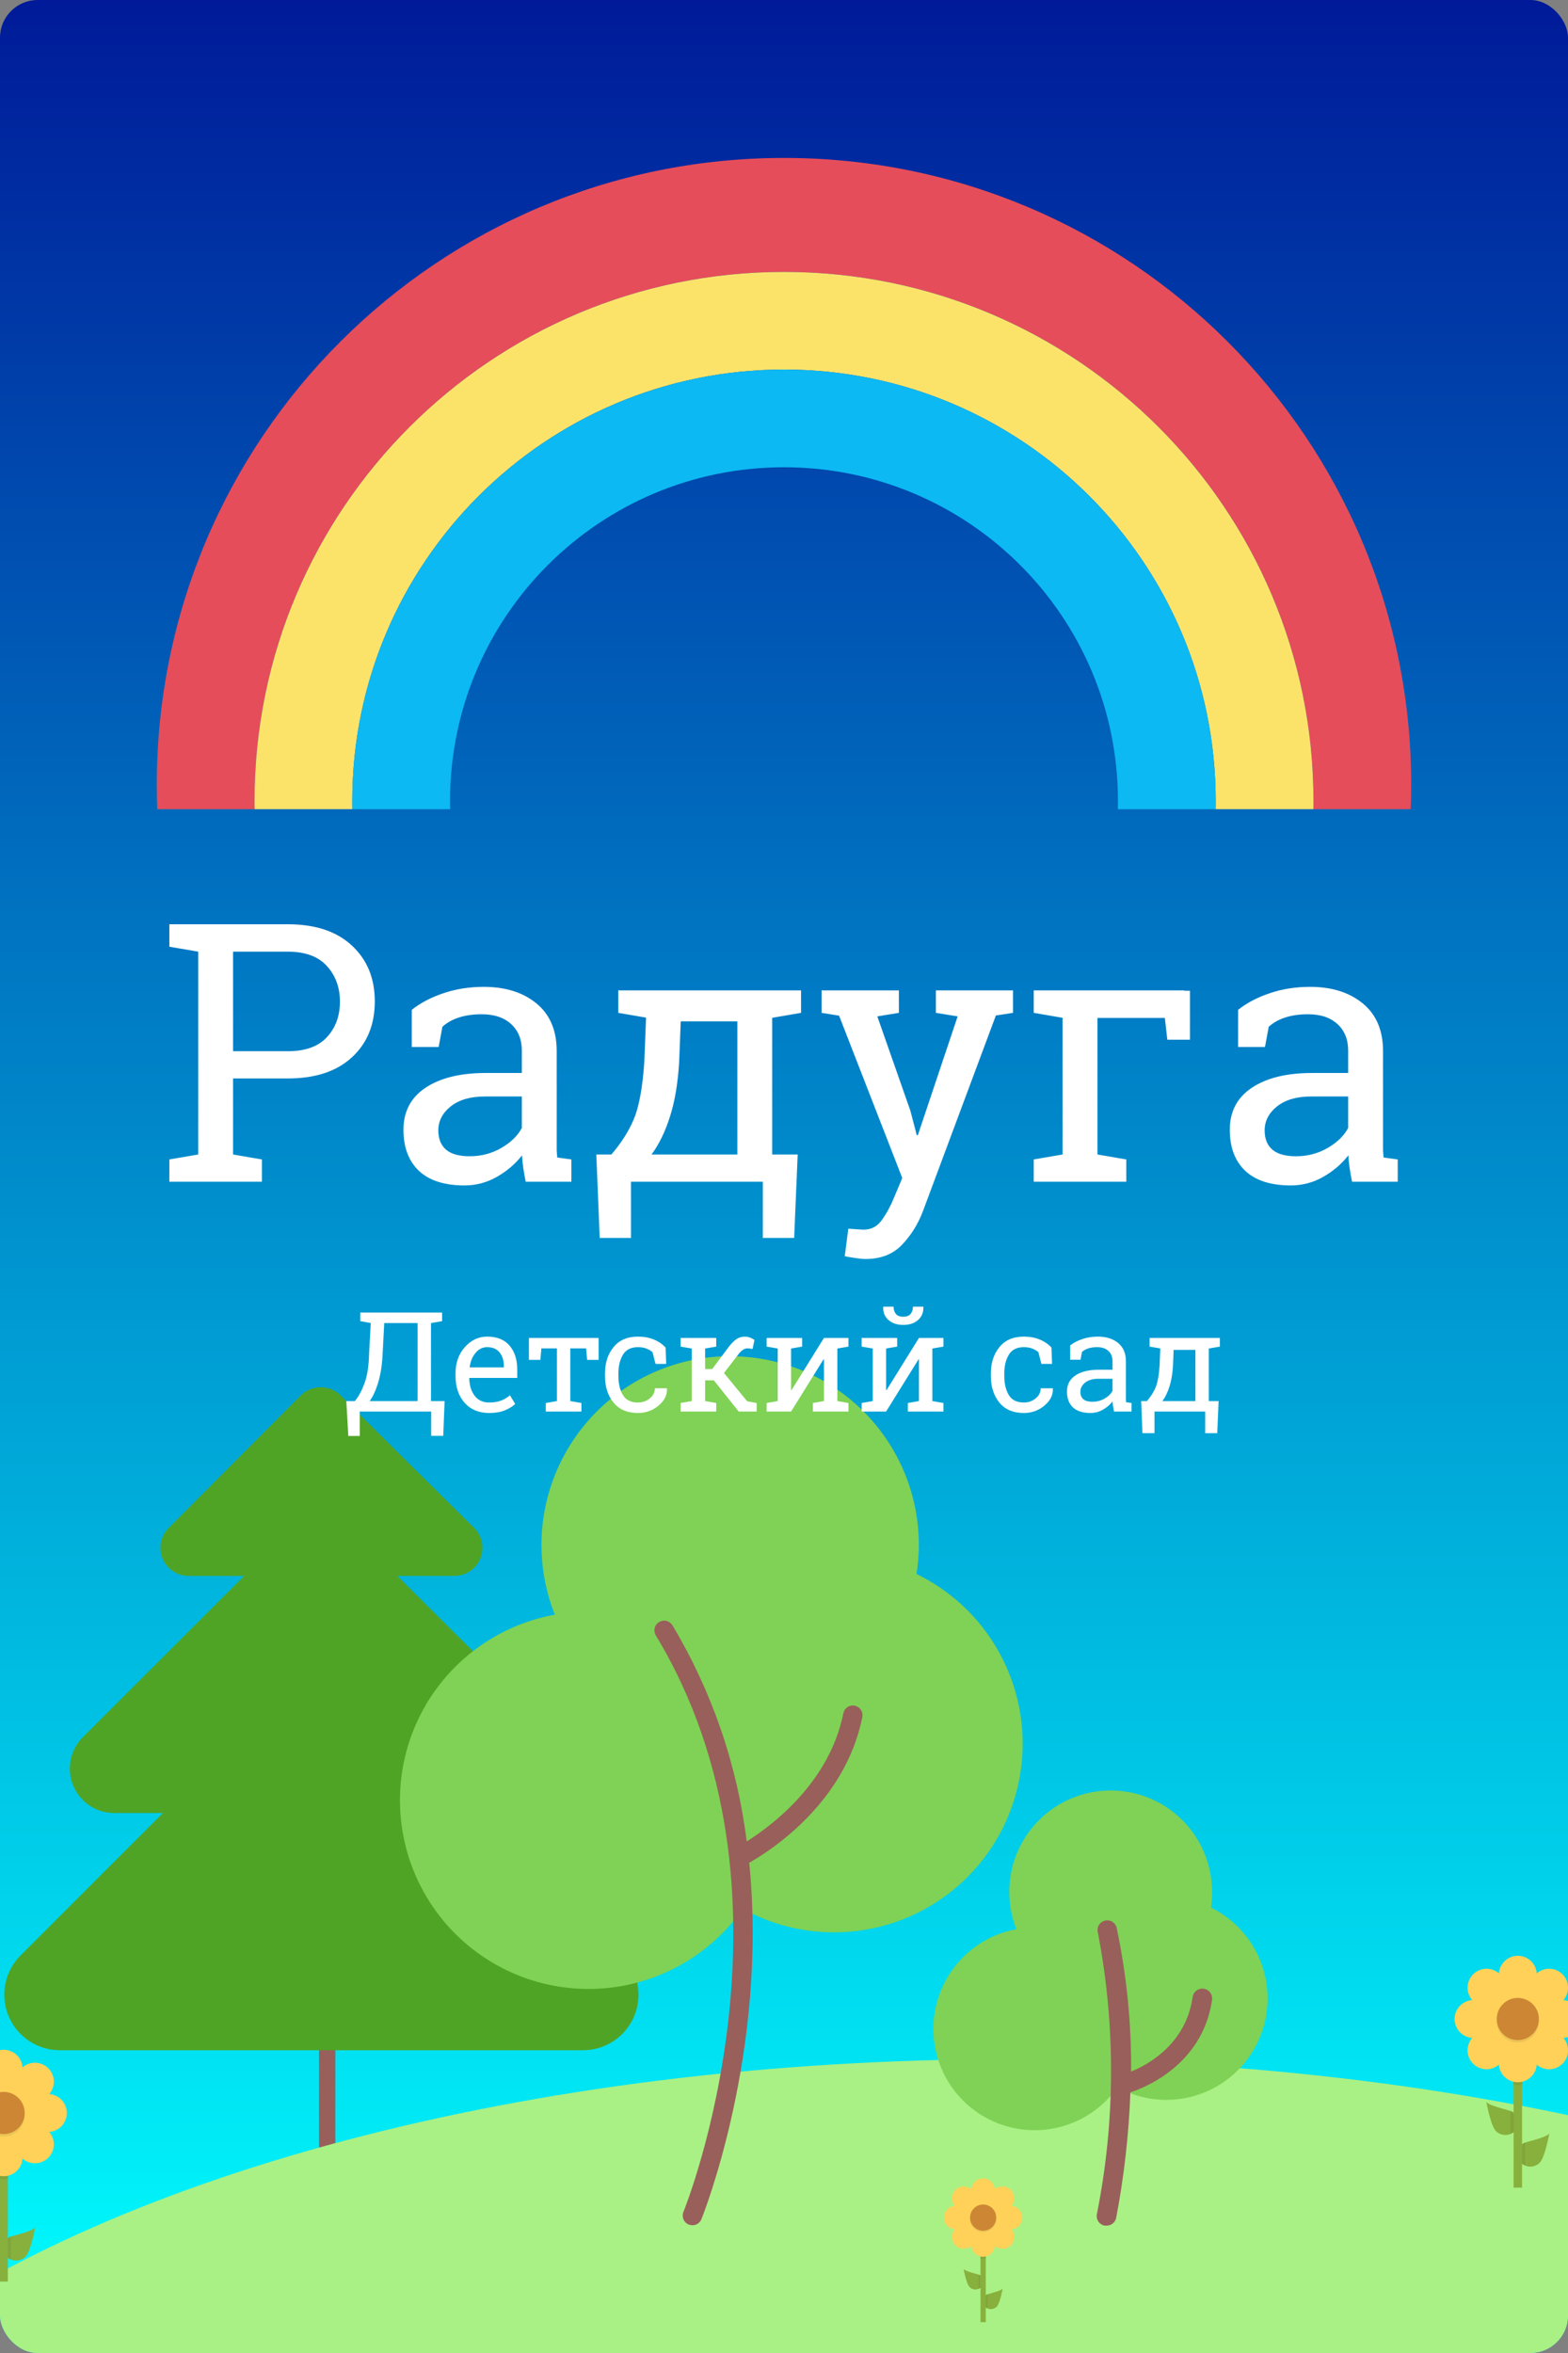 <svg width="500" height="750" viewBox="0 0 500 750" fill="none" xmlns="http://www.w3.org/2000/svg">
<rect x="0" y="0" width="500" height="750" fill="#808080" stroke="none"/>
<g clip-path="url(#clip0_265_258)">
<rect width="500" height="750" rx="12" fill="url(#paint0_linear_265_258)"/>
<path d="M104.338 713.339C103.648 713.339 102.986 713.048 102.498 712.531C102.01 712.014 101.735 711.313 101.735 710.581V563.39C101.735 562.659 102.01 561.958 102.498 561.44C102.986 560.923 103.648 560.633 104.338 560.633C105.029 560.633 105.691 560.923 106.179 561.44C106.667 561.958 106.941 562.659 106.941 563.39V710.581C106.941 711.313 106.667 712.014 106.179 712.531C105.691 713.048 105.029 713.339 104.338 713.339Z" fill="#995F5B"/>
<path d="M198.329 623.198C184.559 609.64 167.992 593.25 152.522 577.886H168.77C171.542 577.847 174.241 576.996 176.533 575.437C178.825 573.879 180.61 571.682 181.665 569.119C182.72 566.556 183 563.74 182.47 561.019C181.94 558.299 180.623 555.793 178.682 553.814C162.859 538.238 142.433 518.025 126.715 502.307H144.84C146.624 502.316 148.37 501.792 149.854 500.801C151.338 499.811 152.493 498.4 153.17 496.75C153.847 495.099 154.016 493.284 153.654 491.537C153.293 489.789 152.418 488.19 151.141 486.944C137.548 473.527 118.502 454.694 108.661 444.818C107.823 443.977 106.827 443.311 105.73 442.856C104.634 442.401 103.459 442.167 102.272 442.167C101.084 442.167 99.909 442.401 98.813 442.856C97.716 443.311 96.72 443.977 95.882 444.818L53.827 486.979C52.56 488.23 51.695 489.829 51.342 491.574C50.989 493.318 51.163 495.128 51.843 496.773C52.523 498.417 53.678 499.822 55.16 500.808C56.642 501.794 58.383 502.316 60.163 502.307H77.863L26.25 553.885C24.331 555.87 23.034 558.372 22.518 561.084C22.003 563.796 22.291 566.599 23.348 569.15C24.405 571.7 26.185 573.885 28.468 575.438C30.75 576.99 33.437 577.841 36.197 577.886H51.95L6.568 623.269C4.088 625.742 2.398 628.896 1.711 632.33C1.024 635.764 1.372 639.325 2.71 642.562C4.048 645.799 6.316 648.566 9.227 650.513C12.138 652.46 15.562 653.5 19.064 653.501H185.869C189.383 653.507 192.819 652.467 195.74 650.514C198.661 648.561 200.934 645.782 202.271 642.532C203.607 639.282 203.946 635.708 203.244 632.265C202.542 628.822 200.831 625.666 198.329 623.198Z" fill="#50A425"/>
<path fill-rule="evenodd" clip-rule="evenodd" d="M684.302 750.339H-40.302C32.302 694.122 167.369 656.339 322 656.339C476.631 656.339 611.698 694.122 684.302 750.339Z" fill="#A9F185"/>
<path d="M386.159 608.03C386.404 606.378 386.518 604.709 386.5 603.039C386.502 598.28 385.453 593.579 383.428 589.272C381.403 584.965 378.453 581.159 374.787 578.124C371.121 575.089 366.831 572.9 362.222 571.715C357.613 570.529 352.799 570.376 348.124 571.265C343.448 572.155 339.027 574.065 335.176 576.861C331.324 579.656 328.137 583.267 325.842 587.436C323.547 591.605 322.201 596.229 321.899 600.979C321.597 605.728 322.348 610.486 324.097 614.912C318.886 615.869 313.99 618.093 309.841 621.388C305.691 624.684 302.417 628.949 300.305 633.808C298.193 638.668 297.309 643.972 297.731 649.254C298.153 654.536 299.867 659.632 302.723 664.095C305.58 668.558 309.49 672.25 314.109 674.845C318.729 677.44 323.915 678.859 329.213 678.977C334.51 679.094 339.755 677.907 344.485 675.52C349.215 673.133 353.285 669.618 356.337 665.287C361.079 667.921 366.412 669.308 371.837 669.317C379.156 669.332 386.263 666.862 391.994 662.311C397.725 657.759 401.741 651.396 403.384 644.264C405.026 637.132 404.198 629.654 401.035 623.054C397.872 616.454 392.561 611.124 385.973 607.937L386.159 608.03Z" fill="#7FD255"/>
<path d="M326.112 555.764C326.111 544.484 322.935 533.432 316.949 523.871C310.963 514.31 302.407 506.627 292.26 501.7C292.73 498.674 292.978 495.617 293.004 492.555C293.019 483.691 291.075 474.933 287.312 466.908C283.549 458.882 278.059 451.787 271.235 446.13C264.411 440.473 256.421 436.393 247.837 434.183C239.253 431.973 230.287 431.686 221.579 433.344C212.872 435.002 204.638 438.563 197.467 443.773C190.296 448.983 184.364 455.713 180.096 463.482C175.828 471.251 173.329 479.866 172.778 488.713C172.227 497.56 173.638 506.419 176.909 514.658C167.198 516.425 158.072 520.556 150.335 526.684C142.598 532.813 136.488 540.752 132.545 549.801C128.602 558.849 126.947 568.729 127.725 578.569C128.504 588.408 131.692 597.905 137.008 606.221C142.325 614.537 149.607 621.416 158.211 626.252C166.816 631.088 176.478 633.732 186.346 633.951C196.214 634.17 205.984 631.956 214.794 627.506C223.604 623.056 231.183 616.505 236.863 608.433C246.026 613.491 256.349 616.071 266.814 615.919C277.279 615.767 287.523 612.888 296.535 607.567C305.548 602.245 313.016 594.665 318.203 585.575C323.39 576.485 326.116 566.199 326.112 555.733V555.764Z" fill="#7FD255"/>
<path d="M272.575 543.673C272.174 543.592 271.761 543.591 271.359 543.671C270.958 543.75 270.576 543.908 270.236 544.136C269.896 544.364 269.604 544.656 269.378 544.997C269.151 545.338 268.995 545.721 268.917 546.122C264.484 568.256 246.008 581.989 238.103 586.949C235.093 562.58 227.026 539.108 214.419 518.036C213.989 517.34 213.302 516.841 212.506 516.65C211.711 516.458 210.872 516.589 210.172 517.013C209.47 517.438 208.965 518.123 208.768 518.919C208.57 519.715 208.696 520.557 209.118 521.26C258.718 603.162 218.418 704.005 217.922 705.028C217.615 705.789 217.623 706.64 217.942 707.396C218.262 708.151 218.868 708.749 219.627 709.058C220.384 709.367 221.232 709.364 221.986 709.051C222.741 708.737 223.342 708.138 223.657 707.384C223.967 706.64 244.985 654.281 238.909 593.738C245.543 589.987 269.506 574.766 274.993 547.238C275.131 546.447 274.955 545.632 274.504 544.967C274.053 544.302 273.362 543.838 272.575 543.673Z" fill="#995F5B"/>
<path d="M386.5 637.418C386.615 636.596 386.399 635.762 385.899 635.099C385.399 634.436 384.656 633.999 383.834 633.884C383.427 633.827 383.013 633.851 382.615 633.954C382.217 634.057 381.843 634.238 381.515 634.485C380.852 634.985 380.415 635.728 380.3 636.55C378.161 651.678 365.792 658.25 360.677 660.296C360.797 645.019 359.279 629.773 356.151 614.819C356.099 614.393 355.959 613.982 355.74 613.613C355.521 613.243 355.227 612.924 354.878 612.674C354.528 612.424 354.131 612.249 353.711 612.161C353.29 612.073 352.856 612.073 352.436 612.161C352.016 612.249 351.618 612.424 351.269 612.674C350.92 612.924 350.626 613.244 350.407 613.614C350.188 613.983 350.048 614.394 349.997 614.82C349.945 615.247 349.982 615.679 350.106 616.09C355.8 645.725 355.685 676.183 349.765 705.773C349.689 706.174 349.693 706.587 349.776 706.986C349.859 707.386 350.021 707.765 350.251 708.102C350.482 708.439 350.777 708.727 351.119 708.95C351.461 709.173 351.844 709.326 352.245 709.4C352.44 709.433 352.639 709.433 352.834 709.4C353.564 709.414 354.275 709.169 354.842 708.71C355.409 708.25 355.795 707.606 355.934 706.889C358.443 693.692 359.956 680.324 360.46 666.899C363.126 666.093 383.4 659.118 386.5 637.418Z" fill="#995F5B"/>
<path d="M486.229 682.978C483.975 683.777 483.243 687.544 484.928 689.287C486.613 691.029 489.344 691.029 491.029 689.287C492.714 687.544 494.079 679.823 494.079 679.823C494.013 681.05 487.85 682.403 486.229 682.978Z" fill="#88B03C"/>
<path d="M481.771 672.899C484.025 673.698 484.757 677.465 483.072 679.208C481.387 680.95 478.656 680.95 476.971 679.208C475.286 677.465 473.921 669.744 473.921 669.744C473.987 670.97 480.15 672.323 481.771 672.899Z" fill="#88B03C"/>
<path fill-rule="evenodd" clip-rule="evenodd" d="M486.349 682.942C486.325 682.95 486.25 682.971 486.228 682.979C483.975 683.779 483.242 687.546 484.927 689.289C485.346 689.722 485.832 690.042 486.349 690.26V682.942Z" fill="#81A53C"/>
<path fill-rule="evenodd" clip-rule="evenodd" d="M481.646 672.864V680.187C482.165 679.969 482.653 679.646 483.074 679.21C484.758 677.468 484.026 673.7 481.772 672.901C481.75 672.893 481.67 672.873 481.646 672.864Z" fill="#81A53C"/>
<path fill-rule="evenodd" clip-rule="evenodd" d="M482.656 662.354V697.291H485.344V662.354H482.656Z" fill="#88B03C"/>
<path d="M482.654 662.466V664.518C483.094 664.621 483.545 664.675 483.998 664.677C484.45 664.675 484.901 664.621 485.341 664.518V662.466H482.654Z" fill="#81A53C"/>
<path d="M484 623.387C482.474 623.388 481.005 623.966 479.888 625.004C478.77 626.043 478.087 627.466 477.974 628.988C476.818 627.989 475.326 627.465 473.799 627.522C472.272 627.578 470.823 628.211 469.744 629.292C468.667 630.372 468.038 631.82 467.984 633.344C467.929 634.869 468.453 636.357 469.45 637.512C467.926 637.623 466.502 638.307 465.462 639.426C464.422 640.545 463.844 642.016 463.844 643.543C463.845 645.07 464.424 646.539 465.463 647.657C466.503 648.775 467.927 649.458 469.45 649.569C468.451 650.724 467.927 652.214 467.981 653.739C468.036 655.265 468.665 656.713 469.744 657.794C470.823 658.872 472.271 659.501 473.795 659.557C475.319 659.612 476.808 659.09 477.964 658.093C478.075 659.618 478.76 661.043 479.88 662.083C480.999 663.123 482.472 663.701 484 663.699C485.526 663.698 486.995 663.12 488.112 662.082C489.23 661.043 489.913 659.62 490.026 658.099C491.182 659.095 492.673 659.618 494.198 659.562C495.724 659.505 497.172 658.874 498.251 657.794C499.328 656.714 499.956 655.266 500.011 653.742C500.066 652.217 499.542 650.729 498.545 649.574C500.069 649.464 501.495 648.781 502.536 647.662C503.577 646.543 504.156 645.071 504.156 643.543C504.155 642.016 503.576 640.545 502.535 639.427C501.494 638.31 500.068 637.627 498.545 637.517C499.543 636.362 500.068 634.872 500.013 633.347C499.959 631.821 499.329 630.373 498.251 629.292C497.171 628.215 495.724 627.585 494.2 627.529C492.675 627.474 491.186 627.997 490.031 628.993C489.92 627.469 489.236 626.044 488.117 625.005C486.998 623.965 485.527 623.387 484 623.387Z" fill="#FFD158"/>
<path d="M490.719 644.325C490.719 646.107 490.011 647.816 488.751 649.076C487.491 650.336 485.782 651.044 484 651.044C482.218 651.044 480.509 650.336 479.249 649.076C477.989 647.816 477.281 646.107 477.281 644.325C477.281 642.543 477.989 640.834 479.249 639.574C480.509 638.314 482.218 637.606 484 637.606C485.782 637.606 487.491 638.314 488.751 639.574C490.011 640.834 490.719 642.543 490.719 644.325Z" fill="#ECC355"/>
<path d="M490.719 643.543C490.719 645.325 490.011 647.034 488.751 648.294C487.491 649.554 485.782 650.262 484 650.262C482.218 650.262 480.509 649.554 479.249 648.294C477.989 647.034 477.281 645.325 477.281 643.543C477.281 641.761 477.989 640.052 479.249 638.792C480.509 637.532 482.218 636.824 484 636.824C485.782 636.824 487.491 637.532 488.751 638.792C490.011 640.052 490.719 641.761 490.719 643.543Z" fill="#CC8634"/>
<path d="M314.882 731.294C313.485 731.79 313.031 734.126 314.075 735.207C315.12 736.287 316.814 736.287 317.859 735.207C318.904 734.126 319.751 729.338 319.751 729.338C319.71 730.098 315.888 730.937 314.882 731.294Z" fill="#88B03C"/>
<path d="M312.118 725.044C313.515 725.54 313.969 727.876 312.925 728.957C311.88 730.037 310.186 730.037 309.141 728.957C308.096 727.876 307.249 723.088 307.249 723.088C307.29 723.848 311.112 724.687 312.118 725.044Z" fill="#88B03C"/>
<path fill-rule="evenodd" clip-rule="evenodd" d="M314.957 731.272C314.942 731.277 314.895 731.291 314.882 731.295C313.484 731.791 313.03 734.128 314.075 735.208C314.335 735.477 314.636 735.675 314.957 735.81V731.272Z" fill="#81A53C"/>
<path fill-rule="evenodd" clip-rule="evenodd" d="M312.04 725.022V729.563C312.362 729.428 312.664 729.228 312.926 728.958C313.97 727.878 313.516 725.541 312.118 725.045C312.105 725.04 312.055 725.028 312.04 725.022Z" fill="#81A53C"/>
<path fill-rule="evenodd" clip-rule="evenodd" d="M312.667 718.504V740.171H314.333V718.504H312.667Z" fill="#88B03C"/>
<path d="M312.665 718.574V719.847C312.938 719.911 313.218 719.944 313.498 719.945C313.779 719.944 314.059 719.911 314.332 719.847V718.574H312.665Z" fill="#81A53C"/>
<path d="M313.5 694.339C312.554 694.34 311.643 694.698 310.95 695.342C310.257 695.986 309.833 696.869 309.763 697.812C309.046 697.193 308.121 696.868 307.174 696.903C306.227 696.938 305.328 697.331 304.659 698.001C303.991 698.671 303.601 699.569 303.567 700.514C303.534 701.459 303.858 702.383 304.477 703.099C303.532 703.168 302.648 703.592 302.003 704.286C301.358 704.979 301 705.892 301 706.839C301.001 707.786 301.36 708.697 302.004 709.39C302.649 710.083 303.532 710.507 304.477 710.576C303.857 711.292 303.532 712.216 303.566 713.162C303.6 714.108 303.99 715.007 304.659 715.677C305.328 716.345 306.226 716.735 307.171 716.77C308.117 716.804 309.04 716.48 309.757 715.862C309.826 716.808 310.25 717.692 310.945 718.337C311.639 718.982 312.552 719.34 313.5 719.339C314.446 719.338 315.357 718.98 316.05 718.336C316.743 717.691 317.167 716.809 317.237 715.866C317.954 716.484 318.878 716.808 319.825 716.773C320.771 716.738 321.669 716.346 322.338 715.677C323.006 715.007 323.395 714.109 323.429 713.164C323.463 712.218 323.138 711.295 322.52 710.579C323.465 710.511 324.35 710.087 324.995 709.393C325.641 708.699 326 707.787 326 706.839C325.999 705.892 325.64 704.98 324.994 704.287C324.349 703.593 323.465 703.17 322.52 703.102C323.139 702.386 323.465 701.462 323.431 700.516C323.397 699.57 323.007 698.671 322.338 698.001C321.668 697.333 320.771 696.942 319.825 696.908C318.88 696.874 317.957 697.198 317.24 697.815C317.171 696.871 316.747 695.987 316.053 695.342C315.359 694.697 314.447 694.339 313.5 694.339Z" fill="#FFD158"/>
<path d="M317.667 707.324C317.667 708.429 317.228 709.489 316.446 710.27C315.665 711.052 314.605 711.491 313.5 711.491C312.395 711.491 311.335 711.052 310.554 710.27C309.772 709.489 309.333 708.429 309.333 707.324C309.333 706.219 309.772 705.159 310.554 704.378C311.335 703.596 312.395 703.157 313.5 703.157C314.605 703.157 315.665 703.596 316.446 704.378C317.228 705.159 317.667 706.219 317.667 707.324Z" fill="#ECC355"/>
<path d="M317.667 706.839C317.667 707.944 317.228 709.003 316.446 709.785C315.665 710.566 314.605 711.005 313.5 711.005C312.395 711.005 311.335 710.566 310.554 709.785C309.772 709.003 309.333 707.944 309.333 706.839C309.333 705.733 309.772 704.674 310.554 703.892C311.335 703.111 312.395 702.672 313.5 702.672C314.605 702.672 315.665 703.111 316.446 703.892C317.228 704.674 317.667 705.733 317.667 706.839Z" fill="#CC8634"/>
<path d="M3.385 712.93C1.131 713.729 0.399 717.497 2.084 719.239C3.769 720.981 6.5 720.981 8.185 719.239C9.87 717.497 11.236 709.775 11.236 709.775C11.169 711.002 5.006 712.355 3.385 712.93Z" fill="#88B03C"/>
<path d="M-1.072 702.851C1.181 703.65 1.913 707.417 0.228 709.16C-1.456 710.902 -4.188 710.902 -5.873 709.16C-7.557 707.417 -8.923 699.696 -8.923 699.696C-8.857 700.923 -2.694 702.275 -1.072 702.851Z" fill="#88B03C"/>
<path fill-rule="evenodd" clip-rule="evenodd" d="M3.505 712.895C3.481 712.903 3.406 712.924 3.385 712.931C1.131 713.731 0.398 717.498 2.083 719.241C2.502 719.674 2.988 719.994 3.505 720.212V712.895Z" fill="#81A53C"/>
<path fill-rule="evenodd" clip-rule="evenodd" d="M-1.198 702.816V710.139C-0.678 709.921 -0.191 709.598 0.23 709.162C1.915 707.42 1.182 703.652 -1.072 702.853C-1.093 702.845 -1.173 702.825 -1.198 702.816Z" fill="#81A53C"/>
<path fill-rule="evenodd" clip-rule="evenodd" d="M-0.188 692.306V727.243H2.5V692.306H-0.188Z" fill="#88B03C"/>
<path d="M-0.19 692.418V694.471C0.251 694.573 0.701 694.627 1.154 694.629C1.606 694.627 2.057 694.573 2.498 694.471V692.418H-0.19Z" fill="#81A53C"/>
<path d="M1.156 653.339C-0.369 653.34 -1.838 653.918 -2.956 654.957C-4.073 655.995 -4.757 657.418 -4.87 658.94C-6.026 657.941 -7.518 657.418 -9.045 657.474C-10.572 657.531 -12.021 658.163 -13.1 659.244C-14.177 660.325 -14.806 661.772 -14.86 663.296C-14.915 664.821 -14.391 666.31 -13.394 667.464C-14.917 667.576 -16.342 668.259 -17.382 669.378C-18.422 670.497 -19 671.968 -19 673.495C-18.999 675.022 -18.42 676.491 -17.38 677.609C-16.341 678.727 -14.916 679.41 -13.394 679.521C-14.392 680.676 -14.917 682.166 -14.862 683.691C-14.808 685.217 -14.178 686.666 -13.1 687.746C-12.02 688.824 -10.573 689.453 -9.049 689.509C-7.524 689.564 -6.035 689.042 -4.88 688.046C-4.769 689.57 -4.084 690.995 -2.964 692.035C-1.844 693.076 -0.372 693.653 1.156 693.651C2.682 693.65 4.151 693.072 5.269 692.034C6.386 690.995 7.07 689.572 7.182 688.051C8.338 689.048 9.829 689.57 11.355 689.514C12.88 689.457 14.328 688.826 15.407 687.746C16.484 686.666 17.113 685.218 17.167 683.694C17.222 682.169 16.698 680.681 15.701 679.526C17.226 679.416 18.652 678.733 19.693 677.614C20.734 676.495 21.312 675.023 21.312 673.495C21.311 671.968 20.732 670.497 19.691 669.38C18.65 668.262 17.225 667.579 15.701 667.469C16.7 666.314 17.224 664.825 17.17 663.299C17.115 661.773 16.485 660.325 15.407 659.244C14.328 658.167 12.88 657.537 11.356 657.481C9.832 657.426 8.343 657.949 7.187 658.945C7.076 657.421 6.392 655.997 5.273 654.957C4.155 653.917 2.684 653.339 1.156 653.339Z" fill="#FFD158"/>
<path d="M7.875 674.277C7.875 676.059 7.167 677.768 5.907 679.028C4.647 680.288 2.938 680.996 1.156 680.996C-0.626 680.996 -2.335 680.288 -3.595 679.028C-4.855 677.768 -5.562 676.059 -5.562 674.277C-5.562 672.495 -4.855 670.786 -3.595 669.526C-2.335 668.266 -0.626 667.559 1.156 667.559C2.938 667.559 4.647 668.266 5.907 669.526C7.167 670.786 7.875 672.495 7.875 674.277Z" fill="#ECC355"/>
<path d="M7.875 673.495C7.875 675.277 7.167 676.986 5.907 678.246C4.647 679.506 2.938 680.214 1.156 680.214C-0.626 680.214 -2.335 679.506 -3.595 678.246C-4.855 676.986 -5.562 675.277 -5.562 673.495C-5.562 671.713 -4.855 670.004 -3.595 668.744C-2.335 667.484 -0.626 666.776 1.156 666.776C2.938 666.776 4.647 667.484 5.907 668.744C7.167 670.004 7.875 671.713 7.875 673.495Z" fill="#CC8634"/>
<g clip-path="url(#clip1_265_258)">
<path fill-rule="evenodd" clip-rule="evenodd" d="M250.335 449.924H249.665C249.777 449.925 249.888 449.925 250 449.925C250.112 449.925 250.223 449.925 250.335 449.924ZM50.149 257.916C50.05 255.333 50 252.738 50 250.132C50 139.789 139.543 50.339 250 50.339C360.457 50.339 450 139.789 450 250.132C450 252.738 449.95 255.333 449.851 257.916H418.812C418.825 257.052 418.831 256.188 418.831 255.321C418.831 162.175 343.243 86.665 250 86.665C156.757 86.665 81.169 162.175 81.169 255.321C81.169 256.188 81.176 257.052 81.189 257.916H50.149Z" fill="#E64D5A"/>
<path fill-rule="evenodd" clip-rule="evenodd" d="M81.189 257.916C81.176 257.053 81.169 256.188 81.169 255.321C81.169 162.175 156.757 86.665 250 86.665C343.243 86.665 418.831 162.175 418.831 255.321C418.831 256.188 418.825 257.053 418.812 257.916H387.638C387.654 257.053 387.662 256.188 387.662 255.321C387.662 179.371 326.029 117.801 250 117.801C173.971 117.801 112.337 179.371 112.337 255.321C112.337 256.188 112.345 257.053 112.361 257.916H81.189Z" fill="#FBE36A"/>
<path fill-rule="evenodd" clip-rule="evenodd" d="M112.361 257.916C112.345 257.053 112.337 256.188 112.337 255.322C112.337 179.371 173.971 117.802 250 117.802C326.029 117.802 387.662 179.371 387.662 255.322C387.662 256.188 387.654 257.053 387.638 257.916H356.462C356.483 257.054 356.493 256.189 356.493 255.321C356.493 196.568 308.815 148.938 250 148.938C191.185 148.938 143.506 196.568 143.506 255.321C143.506 256.189 143.517 257.054 143.538 257.916H112.361Z" fill="#0DB9F2"/>
<path fill-rule="evenodd" clip-rule="evenodd" d="M112.179 301.363C107.326 296.854 100.518 294.6 91.754 294.6H63.203H54.006V301.758L63.203 303.336V367.987L54.006 369.565V376.667H83.516V369.565L74.319 367.987V343.75H91.754C100.518 343.75 107.326 341.514 112.179 337.043C117.069 332.571 119.514 326.615 119.514 319.175C119.514 311.81 117.069 305.873 112.179 301.363ZM91.754 335.07H74.319V303.336H91.754C97.321 303.336 101.477 304.858 104.223 307.902C107.007 310.946 108.398 314.741 108.398 319.288C108.398 323.834 107.007 327.611 104.223 330.617C101.477 333.586 97.321 335.07 91.754 335.07ZM166.853 372.214C167.041 373.53 167.305 375.014 167.643 376.667H182.201V369.565L177.687 368.945C177.611 368.194 177.555 367.442 177.517 366.691V364.38V335.013C177.517 328.438 175.373 323.383 171.085 319.851C166.797 316.319 161.192 314.553 154.271 314.553C149.644 314.553 145.356 315.229 141.406 316.582C137.457 317.897 134.09 319.663 131.306 321.88V333.717H139.883L141.068 327.291C142.384 326.051 144.096 325.074 146.202 324.36C148.346 323.646 150.81 323.289 153.594 323.289C157.619 323.289 160.76 324.342 163.017 326.446C165.273 328.513 166.402 331.331 166.402 334.901V342.003H154.948C146.785 342.003 140.353 343.581 135.651 346.737C130.987 349.856 128.655 354.309 128.655 360.096C128.655 365.732 130.31 370.11 133.62 373.229C136.93 376.31 141.764 377.851 148.121 377.851C151.769 377.851 155.192 376.949 158.39 375.145C161.625 373.304 164.314 371.012 166.458 368.269C166.534 369.584 166.665 370.899 166.853 372.214ZM159.857 365.902C156.81 367.668 153.443 368.551 149.757 368.551C146.409 368.551 143.908 367.856 142.253 366.465C140.598 365.037 139.77 362.989 139.77 360.321C139.77 357.315 141.087 354.76 143.72 352.656C146.39 350.551 150.001 349.499 154.553 349.499H166.402V359.532C165.085 362.012 162.904 364.135 159.857 365.902ZM194.952 367.987C198.074 364.38 200.463 360.622 202.118 356.714C203.773 352.769 204.883 346.737 205.447 338.621L206.011 324.36L197.153 322.839V315.68H246.241H255.438V322.839L246.241 324.417V367.987H254.366L253.238 394.591H243.251V376.667H201.215V394.591H191.228L190.156 367.987H194.952ZM216.563 338.621C216.149 345.385 215.171 351.153 213.628 355.925C212.124 360.697 210.168 364.718 207.76 367.987H235.126V325.544H217.07L216.563 338.621ZM317.561 323.684L323.034 322.839V315.68H298.433V322.839L305.373 323.966L292.678 361.843H292.339L290.308 354.065L279.757 323.966L286.641 322.839V315.68H261.984V322.839L267.569 323.74L287.713 375.484L285.061 381.797C283.97 384.465 282.691 386.813 281.224 388.842C279.757 390.909 277.839 391.942 275.469 391.942C275.055 391.942 274.058 391.886 272.478 391.773C270.936 391.66 270.278 391.623 270.503 391.66L269.375 400.397C270.127 400.585 271.199 400.773 272.591 400.961C273.983 401.186 275.111 401.299 275.977 401.299C280.867 401.299 284.76 399.777 287.656 396.733C290.553 393.69 292.772 390.12 294.314 386.024L317.561 323.684ZM338.832 324.417L329.635 322.839V315.68H377.652V315.793H379.458V331.406H372.235L371.445 324.473H349.948V367.987L359.145 369.565V376.667H329.635V369.565L338.832 367.987V324.417ZM430.352 372.214C430.54 373.53 430.803 375.014 431.142 376.667H445.699V369.565L441.185 368.945C441.11 368.194 441.053 367.442 441.016 366.691V364.38V335.013C441.016 328.438 438.872 323.383 434.583 319.851C430.295 316.319 424.69 314.553 417.769 314.553C413.142 314.553 408.854 315.229 404.905 316.582C400.955 317.897 397.588 319.663 394.805 321.88V333.717H403.381L404.566 327.291C405.883 326.051 407.594 325.074 409.701 324.36C411.845 323.646 414.309 323.289 417.092 323.289C421.117 323.289 424.258 324.342 426.515 326.446C428.772 328.513 429.9 331.331 429.9 334.901V342.003H418.446C410.284 342.003 403.851 343.581 399.149 346.737C394.485 349.856 392.153 354.309 392.153 360.096C392.153 365.732 393.808 370.11 397.118 373.229C400.428 376.31 405.262 377.851 411.619 377.851C415.268 377.851 418.691 376.949 421.888 375.145C425.123 373.304 427.813 371.012 429.957 368.269C430.032 369.584 430.164 370.899 430.352 372.214ZM423.355 365.902C420.308 367.668 416.942 368.551 413.255 368.551C409.907 368.551 407.406 367.856 405.751 366.465C404.096 365.037 403.268 362.989 403.268 360.321C403.268 357.315 404.585 354.76 407.218 352.656C409.889 350.551 413.5 349.499 418.051 349.499H429.9V359.532C428.584 362.012 426.402 364.135 423.355 365.902ZM286.089 426.468V429.221L282.552 429.828V443.074L282.682 443.118L293.034 426.468H297.309H300.846V429.221L297.309 429.828V446.586L300.846 447.193V449.925H289.497V447.193L293.034 446.586V433.319L292.904 433.275L282.552 449.925H274.761V447.193L278.299 446.586V429.828L274.761 429.221V426.468H282.552H286.089ZM294.401 416.496L294.444 416.626C294.502 418.303 293.945 419.668 292.773 420.723C291.602 421.778 290.025 422.306 288.043 422.306C286.046 422.306 284.462 421.778 283.29 420.723C282.118 419.668 281.568 418.303 281.641 416.626L281.684 416.496H284.939C284.939 417.435 285.185 418.209 285.677 418.816C286.183 419.408 286.972 419.704 288.043 419.704C289.084 419.704 289.858 419.408 290.365 418.816C290.871 418.209 291.124 417.435 291.124 416.496H294.401ZM140.972 421.114V418.36H137.435H114.887V421.114L118.229 421.699L117.708 431.129C117.622 435.306 117.115 438.608 116.189 441.036C115.263 443.465 114.251 445.314 113.151 446.586H110.438L111.068 457.708H114.714V449.925H137.5V457.664H141.341L141.775 446.586H137.435V421.721L140.972 421.114ZM120.725 440.213C121.463 437.597 121.897 434.569 122.027 431.129L122.526 421.721H133.16V446.586H117.882C119.039 444.953 119.987 442.829 120.725 440.213ZM148.155 447.128C150.094 449.296 152.698 450.38 155.968 450.38C157.907 450.38 159.563 450.105 160.937 449.556C162.326 448.993 163.44 448.306 164.28 447.497L162.608 444.722C161.813 445.445 160.865 446.015 159.766 446.435C158.681 446.839 157.415 447.042 155.968 447.042C153.986 447.042 152.445 446.319 151.345 444.874C150.246 443.414 149.674 441.557 149.631 439.302L149.696 439.194H164.931V436.527C164.931 433.348 164.113 430.804 162.478 428.896C160.858 426.989 158.471 426.035 155.317 426.035C152.597 426.035 150.239 427.148 148.242 429.373C146.26 431.584 145.269 434.359 145.269 437.698V438.652C145.269 442.12 146.231 444.946 148.155 447.128ZM151.649 431.216C152.662 430.002 153.885 429.395 155.317 429.395C157.082 429.395 158.413 429.959 159.31 431.086C160.207 432.213 160.655 433.615 160.655 435.292V435.855H149.826L149.783 435.747C150.014 433.926 150.637 432.415 151.649 431.216ZM190.885 426.468V433.449H187.218L186.892 429.785H181.858V446.586L185.395 447.193V449.925H174.045V447.193L177.582 446.586V429.785H172.635L172.309 433.449H168.663V426.468H190.885ZM207.183 445.741C206.113 446.608 204.868 447.042 203.451 447.042C201.194 447.042 199.588 446.247 198.633 444.657C197.678 443.053 197.201 441.051 197.201 438.652V437.741C197.201 435.4 197.678 433.427 198.633 431.823C199.602 430.204 201.208 429.395 203.451 429.395C204.449 429.395 205.346 429.547 206.141 429.85C206.937 430.154 207.588 430.551 208.095 431.042L209.028 434.728H212.435L212.24 429.525C211.256 428.441 210.012 427.588 208.507 426.967C207.017 426.345 205.331 426.035 203.451 426.035C200.051 426.035 197.446 427.155 195.638 429.395C193.83 431.621 192.925 434.403 192.925 437.741V438.652C192.925 442.019 193.822 444.816 195.616 447.042C197.425 449.267 200.036 450.38 203.451 450.38C205.939 450.38 208.116 449.6 209.983 448.039C211.863 446.463 212.768 444.664 212.695 442.641L212.652 442.511H208.811C208.811 443.782 208.268 444.859 207.183 445.741ZM217.036 429.221V426.468H228.385V429.221L224.848 429.828V436.376H227.105L232.01 429.807C232.892 428.578 233.753 427.646 234.592 427.01C235.446 426.374 236.4 426.056 237.457 426.056C238.122 426.056 238.672 426.143 239.106 426.316C239.54 426.475 240.032 426.728 240.582 427.075L239.974 429.98C239.352 429.879 238.99 429.821 238.889 429.807C238.802 429.792 238.614 429.785 238.325 429.785C237.789 429.785 237.261 429.98 236.74 430.37C236.234 430.761 235.786 431.223 235.395 431.758L230.859 437.633L238.26 446.651L241.276 447.193V449.925H235.569L227.626 439.974H224.848V446.586L228.385 447.193V449.925H217.036V447.193L220.573 446.586V429.828L217.036 429.221ZM255.794 429.221V426.468H252.257H244.466V429.221L248.003 429.828V446.586L244.466 447.193V449.925H252.257L262.608 433.275L262.739 433.319V446.586L259.201 447.193V449.925H270.551V447.193L267.014 446.586V429.828L270.551 429.221V426.468H267.014H262.739L252.387 443.118L252.257 443.074V429.828L255.794 429.221ZM330.23 445.741C329.159 446.608 327.915 447.042 326.497 447.042C324.24 447.042 322.635 446.247 321.68 444.657C320.725 443.053 320.247 441.051 320.247 438.652V437.741C320.247 435.4 320.725 433.427 321.68 431.823C322.649 430.204 324.255 429.395 326.497 429.395C327.496 429.395 328.393 429.547 329.188 429.85C329.984 430.154 330.635 430.551 331.141 431.042L332.075 434.728H335.482L335.286 429.525C334.303 428.441 333.058 427.588 331.554 426.967C330.064 426.345 328.378 426.035 326.497 426.035C323.098 426.035 320.493 427.155 318.685 429.395C316.876 431.621 315.972 434.403 315.972 437.741V438.652C315.972 442.019 316.869 444.816 318.663 447.042C320.472 449.267 323.083 450.38 326.497 450.38C328.986 450.38 331.163 449.6 333.029 448.039C334.91 446.463 335.815 444.664 335.742 442.641L335.699 442.511H331.858C331.858 443.782 331.315 444.859 330.23 445.741ZM355.23 449.925C355.1 449.289 354.999 448.718 354.926 448.212C354.854 447.706 354.803 447.201 354.774 446.695C353.95 447.75 352.915 448.631 351.671 449.339C350.441 450.033 349.125 450.38 347.721 450.38C345.276 450.38 343.417 449.788 342.144 448.602C340.871 447.403 340.234 445.719 340.234 443.551C340.234 441.326 341.131 439.613 342.925 438.413C344.734 437.199 347.208 436.592 350.347 436.592H354.753V433.861C354.753 432.488 354.319 431.404 353.451 430.609C352.582 429.8 351.374 429.395 349.826 429.395C348.756 429.395 347.808 429.532 346.983 429.807C346.173 430.081 345.515 430.457 345.009 430.934L344.553 433.405H341.254V428.853C342.325 428 343.62 427.321 345.139 426.815C346.658 426.295 348.307 426.035 350.087 426.035C352.749 426.035 354.904 426.714 356.554 428.072C358.203 429.431 359.028 431.375 359.028 433.904V445.199V446.088C359.042 446.377 359.064 446.666 359.093 446.955L360.829 447.193V449.925H355.23ZM348.351 446.803C349.768 446.803 351.063 446.463 352.235 445.784C353.407 445.105 354.246 444.288 354.753 443.334V439.476H350.195C348.445 439.476 347.056 439.88 346.029 440.69C345.016 441.499 344.51 442.482 344.51 443.638C344.51 444.664 344.828 445.452 345.464 446.001C346.101 446.536 347.063 446.803 348.351 446.803ZM368.49 442.25C367.853 443.754 366.934 445.199 365.733 446.586H363.889L364.301 456.819H368.142V449.925H384.31V456.819H388.151L388.585 446.586H385.46V429.828L388.997 429.221V426.468H385.46H366.58V429.221L369.987 429.807L369.77 435.292C369.553 438.413 369.126 440.733 368.49 442.25ZM372.917 441.947C373.51 440.111 373.886 437.893 374.045 435.292L374.24 430.262H381.185V446.586H370.66C371.586 445.329 372.338 443.782 372.917 441.947Z" fill="white"/>
</g>
</g>
<defs>
<linearGradient id="paint0_linear_265_258" x1="250" y1="0" x2="250" y2="750" gradientUnits="userSpaceOnUse">
<stop stop-color="#001A99"/>
<stop offset="1" stop-color="#00FFFF"/>
</linearGradient>
<clipPath id="clip0_265_258">
<rect width="500" height="750" rx="12" fill="white"/>
</clipPath>
<clipPath id="clip1_265_258">
<rect width="400" height="408.466" fill="white" transform="translate(50 50.339)"/>
</clipPath>
</defs>
</svg>
